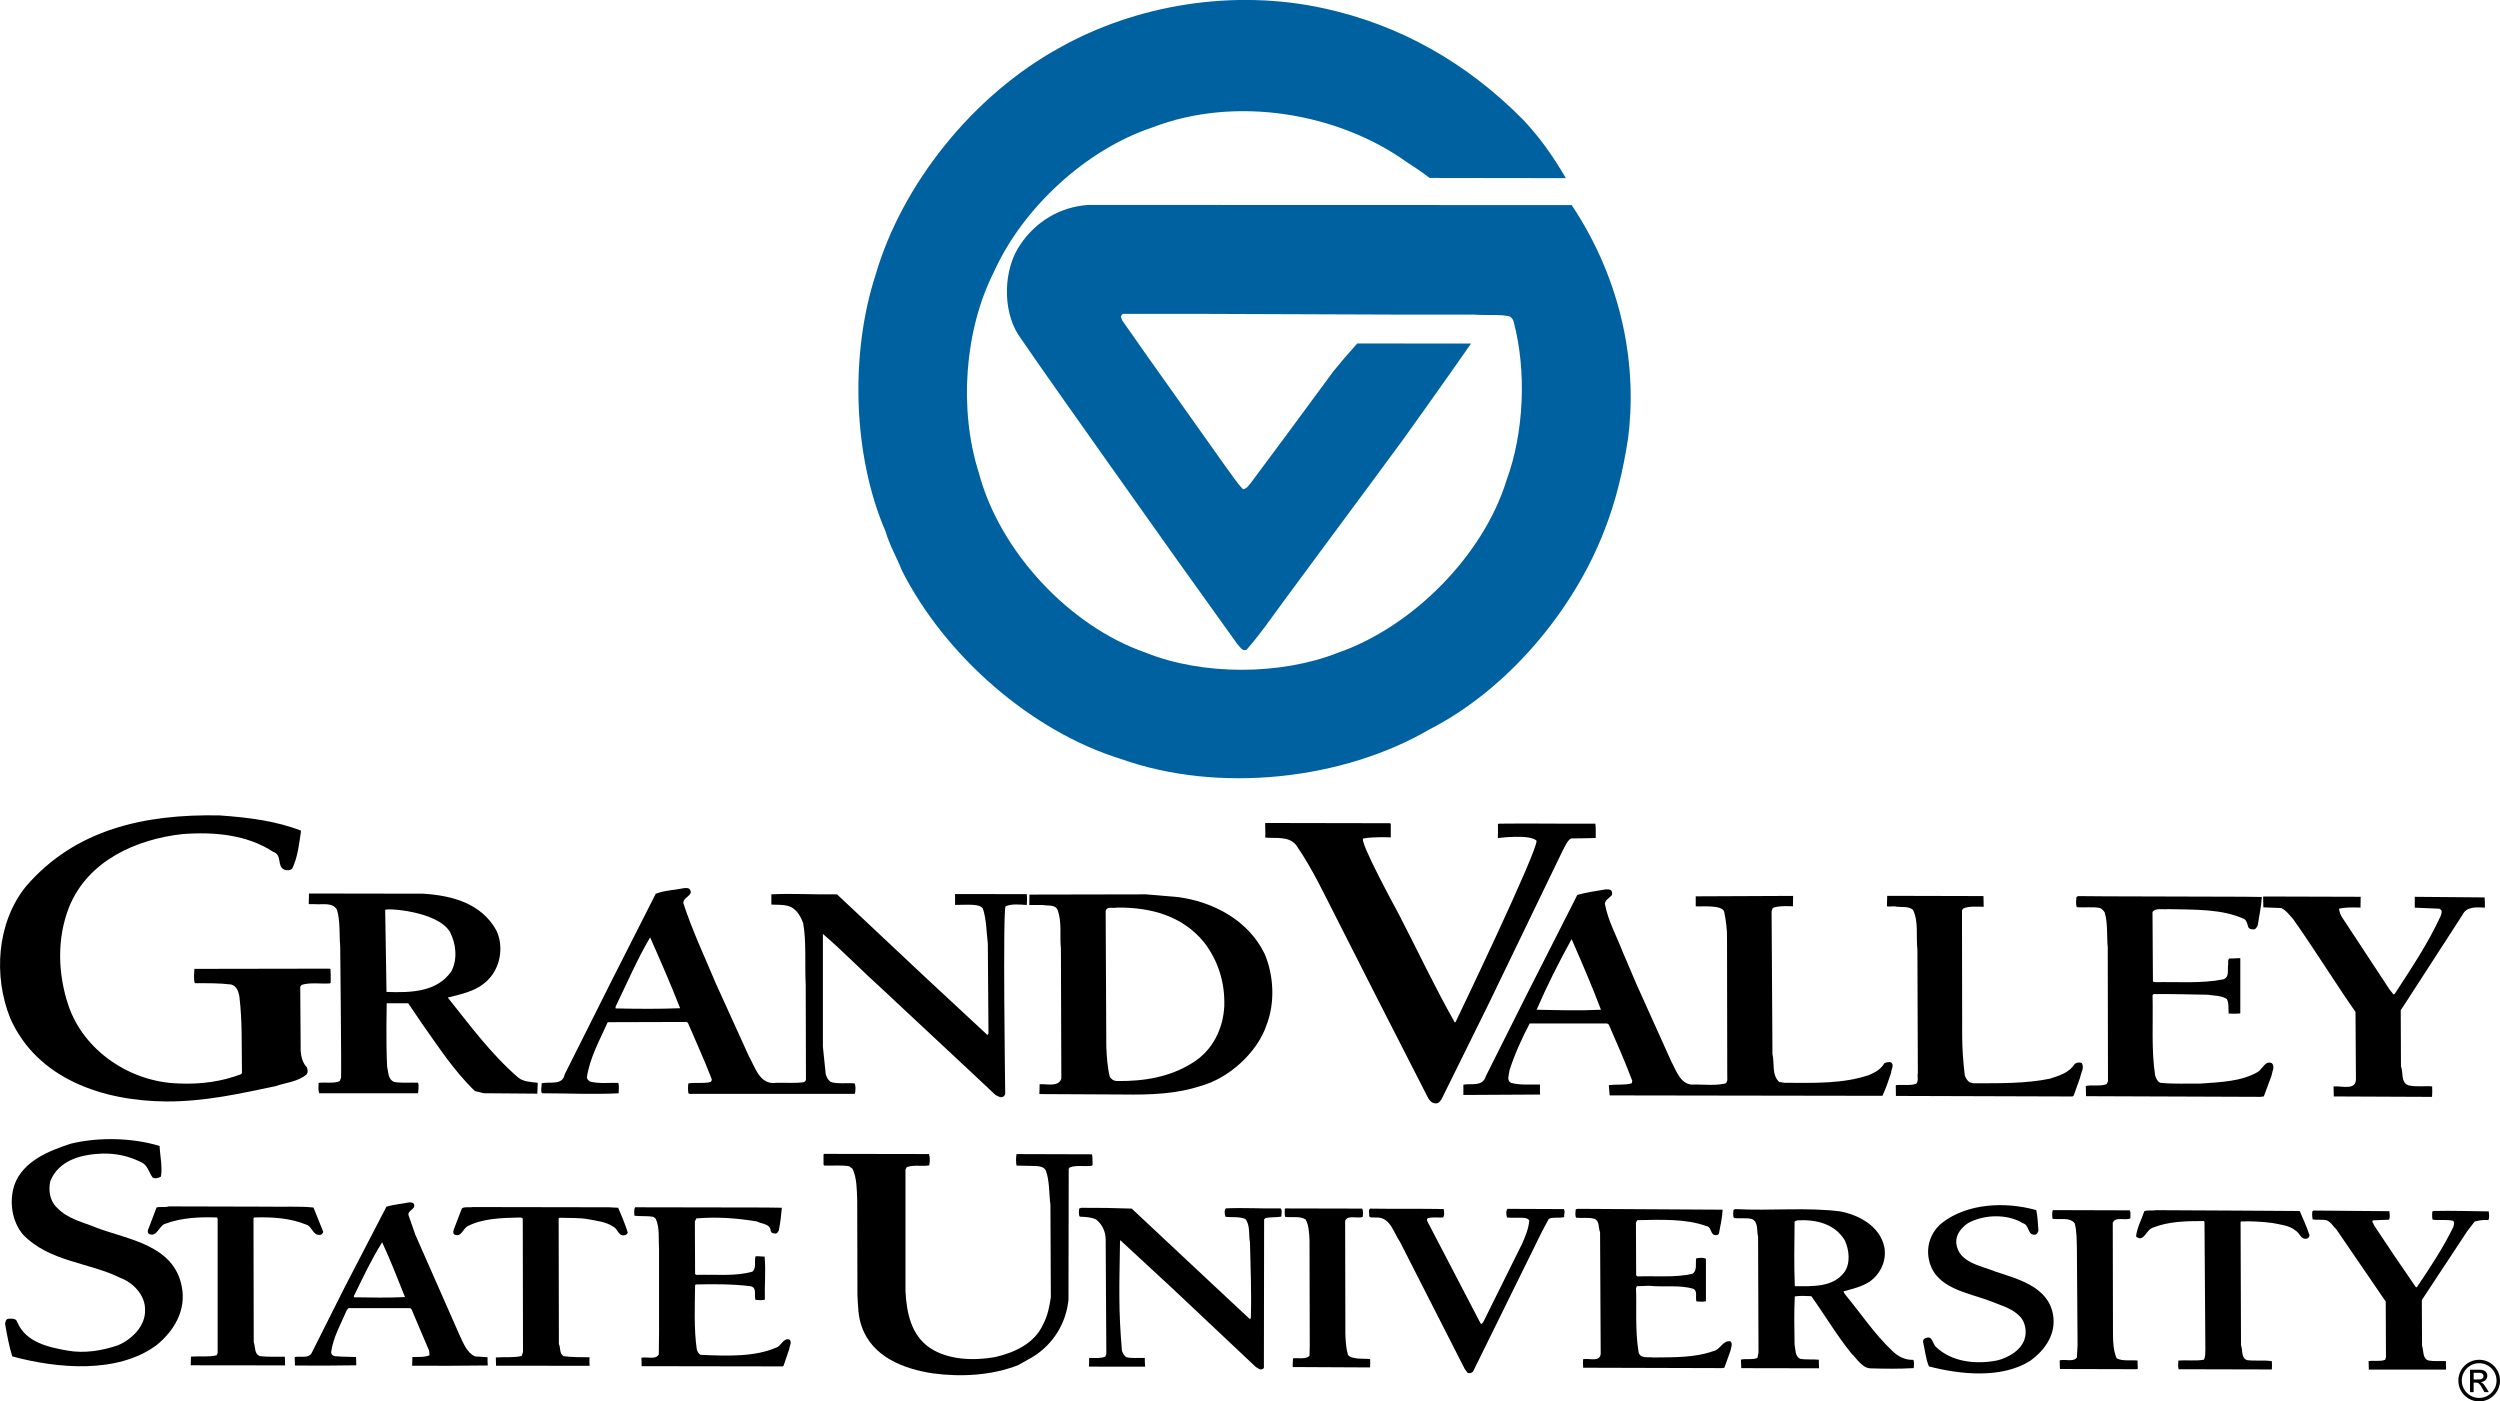 <?xml version="1.0" encoding="utf-8"?>
<!-- Generator: Adobe Illustrator 26.0.3, SVG Export Plug-In . SVG Version: 6.00 Build 0)  -->
<svg version="1.2" baseProfile="tiny" id="Layer_1" xmlns="http://www.w3.org/2000/svg" xmlns:xlink="http://www.w3.org/1999/xlink"
	 x="0px" y="0px" viewBox="0 0 87.496 49.047" overflow="visible" xml:space="preserve">
<g>
	<g>
		<path d="M10.537,29.072c-0.069,0.464-0.114,0.928-0.312,1.331c-0.068,0.061-0.183,0.068-0.266,0.038
			c-0.289-0.122-0.061-0.517-0.403-0.631c-0.905-0.593-2.046-0.707-3.195-0.616c-1.582,0.183-3.263,0.913-3.932,2.525
			c-0.449,1.118-0.403,2.366-0.038,3.461c0.54,1.605,2.175,2.693,3.856,2.739c0.783,0.038,1.529-0.069,2.198-0.327l0.023-0.046
			c-0.015-1.004,0.015-1.803-0.091-2.678c-0.03-0.16-0.091-0.358-0.281-0.411c-0.418-0.053-0.837-0.046-1.278-0.046
			c-0.046-0.152-0.023-0.342-0.015-0.502l4.739-0.008l0.023,0.015c0.015,0.198,0.008,0.304,0.008,0.479l-0.03,0.023
			c-0.335,0.023-0.692-0.046-0.989,0.053l-0.046,0.061l0.015,2.252c0.015,0.198,0.068,0.418,0.221,0.578
			c0.023,0.076,0.038,0.16-0.008,0.236c-0.312,0.266-0.73,0.289-1.103,0.418c-1.24,0.259-2.464,0.54-3.818,0.533
			c-2.206-0.015-4.511-0.784-5.454-2.906c-0.593-1.468-0.479-3.331,0.532-4.602c1.727-2.023,4.176-2.556,6.792-2.503
			C8.682,28.608,9.655,28.729,10.537,29.072L10.537,29.072z"/>
		<path d="M48.675,28.843v0.464c0,0-0.559-0.032-0.958,0.038c-0.192,0.034,1.217,2.609,1.217,2.609
			c0.662,1.278,1.27,2.571,1.978,3.826l0.03-0.008c0,0,2.855-5.942,2.836-6.348c-0.226-0.24-1.355-0.093-1.355-0.093
			c0-0.139,0.01-0.323,0.002-0.489l0.03-0.015c1.095-0.015,2.263,0.008,3.381,0c0.019,0.162,0.011,0.327,0.011,0.502
			c-0.173,0.011-0.578,0.008-0.867,0.015c-0.145,0.099-0.206,0.281-0.289,0.426l-2.616,5.416l-1.62,3.278
			c-0.046,0.069-0.099,0.152-0.19,0.152c-0.167,0.015-0.266-0.144-0.327-0.274l-1.818-3.56l-1.247-2.457
			c-0.479-0.928-0.913-1.886-1.513-2.753c-0.266-0.319-0.7-0.221-1.08-0.259c0.015-0.192-0.004-0.297,0-0.51l4.374,0.008
			L48.675,28.843L48.675,28.843z"/>
		<path d="M23.803,35.286c-0.327-0.837-0.685-1.658-1.05-2.48c-0.456,0.776-0.814,1.613-1.209,2.426v0.061
			C22.289,35.309,23.065,35.316,23.803,35.286L23.803,35.286z M24.137,31.118c0.16,0.228-0.243,0.274-0.22,0.495
			c0.312,0.958,0.745,1.871,1.133,2.799l1.164,2.563c0.213,0.365,0.373,1.012,0.958,0.921c0.327-0.008,0.662,0.023,0.966-0.023
			c0.038-0.023,0.069-0.053,0.069-0.091l-0.008-3.316c-0.038-0.639,0.03-1.537-0.091-2.16c-0.091-0.251-0.243-0.517-0.525-0.601
			c-0.183-0.046-0.388-0.038-0.586-0.046V31.3c0.784-0.038,1.498,0.015,2.297,0l3.012,2.83l2.251,2.092l0.038-0.046l-0.023-3.149
			c-0.046-0.373-0.046-0.837-0.167-1.21c-0.076-0.203-0.58-0.146-0.979-0.146v-0.38l2.51,0.002c0.019,0.112,0,0.38,0,0.38
			c-0.251-0.015-0.529-0.049-0.74,0.046c-0.106,0.048-0.015,6.564-0.015,6.564c-0.015,0.053-0.046,0.099-0.106,0.114
			c-0.091,0.023-0.152-0.046-0.228-0.069l-0.753-0.707l-3.225-3.012c-0.654-0.586-1.362-1.316-2.069-1.924v3.948l0.099,0.959
			c0.03,0.106,0.076,0.205,0.175,0.274c0.251,0.083,0.57,0.023,0.844,0.053c0.03,0.106,0.03,0.251,0,0.365h-5.781l-0.046-0.023
			c-0.015-0.099-0.015-0.236,0-0.342c0.251-0.046,0.548,0.015,0.783-0.053c0.038-0.038,0.046-0.091,0.023-0.129
			c-0.251-0.654-0.548-1.293-0.821-1.94l-0.046-0.03l-2.761,0.008c-0.281,0.631-0.624,1.232-0.73,1.932
			c0.008,0.061,0.061,0.114,0.107,0.145c0.327,0.084,0.654,0.038,0.996,0.046c0.03,0.114,0.015,0.251,0.008,0.365
			c-0.867,0.046-1.757,0-2.685,0c-0.053-0.122,0-0.228-0.008-0.35c0.281-0.068,0.73,0.091,0.806-0.312l1.613-3.218l1.574-3.103
			c0.304-0.122,0.669-0.129,1.004-0.198C24.023,31.08,24.084,31.072,24.137,31.118L24.137,31.118z"/>
		<path d="M56.031,35.339c-0.312-0.829-0.669-1.651-1.027-2.472c-0.456,0.829-0.867,1.643-1.224,2.472
			C54.57,35.354,55.247,35.377,56.031,35.339L56.031,35.339z M56.388,31.163c0.038,0.046,0.053,0.129,0.008,0.183
			c-0.076,0.083-0.228,0.16-0.228,0.289c0.114,0.601,0.411,1.126,0.624,1.681l0.487,1.141l1.217,2.7
			c0.175,0.319,0.335,0.859,0.822,0.799c0.342,0,0.745,0.045,1.072-0.038c0.084-0.053,0.061-0.19,0.061-0.266l-0.008-4.784
			c0.008-0.335-0.038-0.647-0.099-0.958c-0.076-0.257-0.818-0.171-0.996-0.19v-0.35l3.408-0.015c0,0.203-0.006,0.365-0.006,0.365
			s-0.519-0.038-0.709,0.061l-0.038,0.114l0.03,4.997c0.076,0.327-0.03,0.73,0.236,0.974l0.175,0.03
			c1.027,0.007,2.077,0.038,2.974-0.274c0.198-0.083,0.411-0.198,0.532-0.411c0.069-0.03,0.167-0.061,0.244-0.023
			c0.106,0.106-0.008,0.236-0.008,0.358c-0.091,0.274-0.183,0.548-0.304,0.806l-9.546-0.015l-0.03-0.358
			c0.297-0.038,0.578,0.008,0.806-0.068l0.015-0.084c-0.251-0.669-0.54-1.323-0.822-1.97l-0.061-0.038h-2.708
			c-0.274,0.525-0.525,1.073-0.707,1.643c-0.008,0.144-0.114,0.342,0.053,0.434c0.304,0.091,0.664,0.051,1.015,0.061
			c0,0.162-0.004,0.236,0.004,0.35l-2.685,0.015v-0.36c0.282-0.053,0.677,0.079,0.784-0.294l1.453-2.898l1.749-3.446
			c0.319-0.099,0.662-0.137,0.996-0.198C56.267,31.125,56.335,31.118,56.388,31.163L56.388,31.163z"/>
		<path d="M15.748,32.616c-0.441-0.738-2.259-0.844-2.267-0.768l0.046,2.868c0.852,0.03,1.757,0.008,2.267-0.715
			C16.022,33.575,15.961,33.027,15.748,32.616L15.748,32.616z M14.805,31.278c1.012,0.061,2.038,0.335,2.563,1.278
			c0.251,0.517,0.167,1.187-0.19,1.628c-0.403,0.494-0.958,0.586-1.506,0.73c0.776,0.966,1.491,1.955,2.464,2.799
			c0.19,0.152,0.441,0.152,0.684,0.183c-0.007,0.118-0.007,0.26-0.015,0.38l-1.879-0.015l-0.304-0.076
			c-0.73-0.7-1.278-1.552-1.841-2.343l-0.494-0.73h-0.753c0,0-0.03,1.4,0.015,2.221c0.046,0.19,0.03,0.456,0.251,0.533
			c0.236,0.046,0.563,0.017,0.829,0.025c0.046,0.099,0,0.371,0,0.371h-3.453c-0.046-0.099-0.03-0.259-0.023-0.365
			c0.233-0.026,0.554,0.031,0.738-0.061l0.046-0.122c0.015-0.319-0.03-4.579-0.03-4.579c-0.038-0.411,0.008-0.898-0.114-1.293
			c-0.152-0.274-0.502-0.175-0.783-0.198h-0.202c-0.008-0.114,0.01-0.238,0.004-0.373L14.805,31.278L14.805,31.278z"/>
		<path d="M42.142,32.981c-0.761-0.928-1.864-1.232-3.058-1.217c-0.129,0.038-0.358-0.061-0.388,0.129l0.023,4.739
			c0.015,0.365,0.038,0.715,0.122,1.057c0.061,0.084,0.129,0.137,0.236,0.145c0.974,0.015,1.871-0.145,2.639-0.624
			c0.73-0.441,1.095-1.21,1.133-2.008C42.872,34.358,42.621,33.605,42.142,32.981L42.142,32.981z M41.252,31.399
			c1.209,0.167,2.442,0.806,3.012,1.993c0.319,0.761,0.365,1.704,0.061,2.487c-0.327,0.974-1.339,1.871-2.312,2.13
			c-0.821,0.274-1.742,0.312-2.693,0.297l-2.944-0.015c0.008-0.116,0.008-0.344,0.008-0.344c0.257-0.019,0.662,0.108,0.761-0.196
			l-0.015-4.556c-0.046-0.456,0.038-0.897-0.106-1.323c-0.076-0.228-0.335-0.16-0.517-0.198h-0.483c0-0.173,0-0.173,0.004-0.365
			l4.085-0.008L41.252,31.399L41.252,31.399z"/>
		<path d="M69.418,31.361c0,0.158,0.008,0.234,0.008,0.373c-0.259,0.004-0.502-0.03-0.715,0.061l-0.045,0.069l0.007,4.374
			c0,0.479,0.038,0.951,0.091,1.4c0.03,0.091,0.091,0.19,0.175,0.244l0.129,0.03c0.897,0,1.826,0.015,2.678-0.16
			c0.319-0.107,0.662-0.198,0.867-0.517c0.076-0.053,0.167-0.068,0.251-0.023c0.091,0.167-0.038,0.335-0.061,0.494l-0.228,0.639
			l-0.046,0.03l-6.176-0.019c0-0.114,0-0.24-0.004-0.376c0.236-0.03,0.514,0.029,0.719-0.054c0.091-0.107,0.023-0.259,0.053-0.365
			l-0.015-4.321c-0.053-0.464,0.046-0.989-0.152-1.392c-0.152-0.137-0.373-0.091-0.571-0.114c-0.122-0.038-0.344,0.023-0.344-0.025
			c0-0.093,0.01-0.247,0.01-0.356L69.418,31.361L69.418,31.361z"/>
		<path d="M78.545,31.384l0.616,0.008c-0.023,0.335-0.091,0.662-0.145,0.996c-0.03,0.046-0.053,0.122-0.122,0.137
			c-0.091,0.008-0.182-0.008-0.213-0.091c-0.03-0.099-0.045-0.198-0.129-0.266c-0.784-0.365-1.742-0.327-2.67-0.35
			c-0.183,0.023-0.434-0.053-0.548,0.099l0.015,2.434l0.061,0.023c0.806-0.015,1.651,0.053,2.404-0.099
			c0.221-0.076,0.137-0.327,0.167-0.502c0.015-0.076-0.03-0.143,0.038-0.228c0.129,0.008,0.245-0.015,0.388-0.01v1.934
			C78.256,35.484,78,35.474,78,35.474c-0.015-0.129,0.013-0.363-0.063-0.508c-0.19-0.129-0.441-0.114-0.669-0.152
			c-0.631-0.008-1.255-0.03-1.894-0.023l-0.038,0.038c0.023,0.943-0.046,1.947,0.091,2.814c0.038,0.107,0.076,0.206,0.175,0.251
			c0.456,0.053,0.959,0.023,1.407,0.03c0.707-0.053,1.43-0.068,2.016-0.411c0.167-0.107,0.251-0.403,0.487-0.304
			c0.114,0.129,0.008,0.289-0.008,0.426l-0.274,0.738l-0.122,0.015l-6.1-0.023L73,38.009c0.236-0.053,0.517,0.023,0.73-0.068
			l0.046-0.099l-0.008-4.693c-0.038-0.327,0.008-0.844-0.107-1.217c-0.038-0.061-0.099-0.122-0.16-0.152
			c-0.251-0.053-0.548-0.007-0.814-0.03c-0.046-0.107-0.023-0.244-0.015-0.358l0.061-0.03l0.951,0.008L78.545,31.384L78.545,31.384z
			"/>
		<path d="M82.62,31.386l-0.006,0.378c-0.279-0.007-0.517-0.015-0.753,0.038c0.036,0.268,0.175,0.38,0.274,0.555l1.491,2.267
			l0.145,0.183l0.045-0.03c0.578-0.89,1.171-1.772,1.605-2.723c0.023-0.053,0.046-0.145,0.023-0.198l-0.068-0.053l-0.863-0.036
			c-0.002-0.148,0-0.38,0-0.38l2.445,0.021c0.008,0.15,0.015,0.243,0.008,0.357c-0.276-0.007-0.639-0.061-0.791,0.266l-1.963,3.035
			l-0.19,0.289l0.008,1.962c0.084,0.198-0.015,0.578,0.266,0.669c0.251,0.061,0.567,0.013,0.825,0.036
			c0.009,0.133,0.004,0.253-0.004,0.367l-3.438-0.015c0-0.082-0.008-0.35-0.008-0.35c0.274-0.03,0.768,0.152,0.783-0.243
			l-0.015-2.366c-0.745-1.065-1.422-2.175-2.183-3.248c-0.129-0.144-0.251-0.312-0.418-0.388l-0.624-0.023
			c0-0.133-0.008-0.38-0.008-0.38L82.62,31.386L82.62,31.386z"/>
		<path d="M5.586,40.108c0.015,0.358,0.106,0.723,0.046,1.073c-0.084,0.046-0.198,0.084-0.289,0.03
			c-0.137-0.175-0.167-0.434-0.411-0.54c-0.411-0.205-0.867-0.312-1.369-0.297c-0.723,0.03-1.506,0.228-1.803,0.966
			c-0.069,0.304-0.023,0.677,0.221,0.913c0.396,0.426,0.936,0.517,1.415,0.723c1.103,0.411,2.693,0.601,2.966,2.054
			c0.16,0.814-0.251,1.536-0.89,2.054c-1.369,1.004-3.469,0.814-5.043,0.388c-0.114-0.365-0.183-0.753-0.251-1.141
			c0.015-0.069,0.023-0.16,0.107-0.175c0.114-0.007,0.274-0.03,0.319,0.114c0.297,0.707,1.072,0.875,1.742,0.996
			c0.616,0.114,1.24,0,1.78-0.182c0.487-0.206,0.974-0.677,0.951-1.247c0.008-0.495-0.403-0.943-0.86-1.111
			c-1.118-0.555-2.48-0.555-3.415-1.521c-0.388-0.464-0.487-1.156-0.297-1.734c0.297-0.837,1.225-1.202,1.978-1.445
			C3.456,39.789,4.65,39.819,5.586,40.108L5.586,40.108z"/>
		<path d="M32.512,40.39c0.038,0.107,0.038,0.281,0.008,0.396c-0.259,0.046-0.532-0.03-0.784,0.061l-0.046,0.084v4.244
			c0.038,0.761,0.19,1.552,0.867,2.008c0.631,0.411,1.506,0.449,2.274,0.312c0.654-0.152,1.377-0.464,1.681-1.156
			c0.152-0.281,0.221-0.624,0.266-0.943l-0.015-3.233c-0.053-0.373-0.023-0.821-0.16-1.194c-0.068-0.129-0.198-0.145-0.319-0.16
			l-0.707-0.015c-0.023-0.122-0.023-0.281,0-0.403l2.639,0.008c0.03,0.114,0.015,0.251,0.023,0.373l-0.03,0.03
			c-0.259,0.03-0.532-0.03-0.768,0.053l-0.038,0.053l-0.008,4.586c-0.084,0.799-0.51,1.529-1.232,1.985l-0.525,0.297
			c-0.905,0.357-1.97,0.426-2.997,0.289c-0.996-0.152-2.115-0.57-2.48-1.635c-0.129-0.342-0.129-0.707-0.152-1.103l-0.008-3.324
			c-0.015-0.358-0.008-0.753-0.16-1.095l-0.122-0.091c-0.274-0.046-0.578-0.015-0.867-0.023l-0.03-0.03v-0.365l0.03-0.015
			L32.512,40.39L32.512,40.39z"/>
		<path d="M13.375,43.478c-0.373,0.593-0.677,1.24-0.989,1.879v0.046c0.578,0.008,1.209,0.023,1.788-0.008
			C13.915,44.748,13.664,44.102,13.375,43.478L13.375,43.478z M14.493,42.162c0.053,0.175-0.274,0.205-0.183,0.403l0.228,0.654
			l1.552,3.522c0.129,0.266,0.243,0.593,0.532,0.73l0.441,0.03c-0.005,0.076,0.005,0.195,0.008,0.289
			c-0.887,0.01-1.819,0.015-2.647,0.008c0.01-0.097,0.001-0.202,0.008-0.304c0.205-0.008,0.411,0.015,0.601-0.061l-0.015-0.16
			l-0.616-1.453l-0.046-0.038h-2.16l-0.061,0.076c-0.205,0.479-0.472,0.936-0.548,1.476c0.03,0.175,0.228,0.122,0.35,0.145
			l0.525,0.015c0.005,0.093,0.005,0.188,0.007,0.289c-0.721,0.013-1.438,0.015-2.145,0.008c0.003-0.108-0.015-0.206-0.008-0.297
			c0.205-0.046,0.502,0.076,0.609-0.175l1.118-2.229l1.293-2.495l0.19-0.365c0.259-0.076,0.548-0.099,0.814-0.152
			C14.401,42.086,14.478,42.086,14.493,42.162L14.493,42.162z"/>
		<path d="M71.266,42.352c0.053,0.228,0.053,0.479,0.076,0.722c-0.023,0.053-0.046,0.137-0.122,0.137
			c-0.274,0.023-0.182-0.335-0.426-0.403c-0.548-0.335-1.369-0.304-1.917,0c-0.236,0.16-0.434,0.403-0.411,0.7
			c0.076,0.685,0.86,0.784,1.369,0.996c0.791,0.259,1.848,0.533,2.016,1.499c0.122,0.669-0.266,1.247-0.806,1.628
			c-0.989,0.624-2.442,0.479-3.537,0.19c-0.114-0.274-0.137-0.578-0.206-0.867c0-0.068,0.046-0.114,0.107-0.129
			c0.228-0.084,0.228,0.205,0.342,0.312c0.548,0.525,1.377,0.624,2.137,0.479c0.403-0.099,0.897-0.373,0.989-0.829
			c0.046-0.228,0-0.479-0.137-0.662c-0.289-0.342-0.7-0.426-1.072-0.586c-0.799-0.304-1.955-0.441-2.16-1.46
			c-0.099-0.472,0.068-0.959,0.456-1.278C68.855,42.109,70.178,42.048,71.266,42.352L71.266,42.352z"/>
		<path d="M9.381,42.231c0.532,0.015,1.08-0.023,1.59,0.03l0.342,0.852c-0.015,0.045-0.053,0.106-0.114,0.106
			c-0.251,0.03-0.274-0.297-0.479-0.358c-0.548-0.228-1.187-0.274-1.825-0.251l-0.023,0.023l0.008,4.336
			c0.061,0.175,0.015,0.434,0.228,0.495c0.274,0.03,0.577,0.019,0.859,0.019c0.014,0.099,0.002,0.205,0.01,0.304l-3.302-0.004
			c0.003-0.096,0.003-0.208,0.008-0.304C7,47.456,7.29,47.502,7.579,47.433l0.038-0.069v-4.701l-0.023-0.053
			c-0.586-0.023-1.247,0.008-1.788,0.213c-0.251,0.053-0.289,0.487-0.593,0.365c-0.061-0.053-0.046-0.144-0.008-0.205l0.274-0.723
			c0.129-0.038,0.297,0.008,0.426-0.038L9.381,42.231L9.381,42.231z"/>
		<path d="M21.635,42.269c0.122,0.281,0.243,0.57,0.335,0.867c-0.015,0.061-0.068,0.091-0.129,0.099
			c-0.205,0.023-0.213-0.228-0.38-0.304c-0.259-0.175-0.563-0.198-0.867-0.259c-0.342-0.061-0.669-0.038-1.012-0.053l-0.03,0.023
			l0.008,4.396c0.069,0.137,0.008,0.335,0.167,0.426c0.289,0.038,0.609,0.038,0.905,0.038c-0.002,0.128-0.007,0.185,0.003,0.299
			l-3.274-0.003l-0.008-0.289c0.305-0.022,0.624,0.015,0.905-0.053l0.046-0.137l-0.008-4.655c-0.008-0.053-0.068-0.053-0.114-0.053
			c-0.639,0.015-1.278,0.03-1.818,0.304c-0.175,0.107-0.221,0.403-0.464,0.289c-0.068-0.061-0.023-0.16,0-0.221l0.266-0.692
			c0.099-0.068,0.259-0.023,0.38-0.046l4.762,0.008L21.635,42.269L21.635,42.269z"/>
		<path d="M27.363,42.269c-0.023,0.274-0.053,0.532-0.107,0.799c-0.038,0.046-0.046,0.106-0.122,0.106
			c-0.061-0.008-0.144-0.015-0.16-0.091c-0.015-0.259-0.319-0.244-0.487-0.335c-0.707-0.114-1.362-0.167-2.115-0.106l-0.053,0.106
			l0.008,1.841l0.046,0.03c0.662-0.023,1.362,0.061,1.962-0.114c0.137-0.122,0.068-0.342,0.099-0.502
			c-0.008-0.03,0.03-0.038,0.053-0.038l0.274,0.015c0.046,0.563-0.008,0.981,0.008,1.506c-0.099,0.03-0.221,0.015-0.327,0.008
			c-0.061-0.144,0.069-0.441-0.183-0.479c-0.608-0.076-1.263-0.076-1.909-0.061l-0.023,0.03c-0.008,0.669-0.046,1.544,0.061,2.251
			c0.023,0.068,0.061,0.145,0.129,0.183c0.928,0.038,1.924,0.084,2.708-0.281c0.129-0.091,0.228-0.327,0.411-0.251
			c0.091,0.107-0.008,0.221-0.015,0.335l-0.198,0.578l-0.031,0.023l-4.936-0.008c-0.002-0.112-0.002-0.207-0.008-0.297
			c0.229-0.034,0.502,0.076,0.609-0.114l0.008-0.745v-2.921c-0.023-0.365,0.03-0.768-0.114-1.08l-0.084-0.069
			c-0.205-0.038-0.441-0.015-0.662-0.038c-0.008-0.091-0.023-0.221,0.023-0.297l4.556,0.008L27.363,42.269L27.363,42.269z"/>
		<path d="M39.609,42.299l2.168,2.031l1.97,1.841l0.03-0.046c0.03-0.89-0.015-1.886-0.03-2.647c-0.053-0.274,0.015-0.593-0.16-0.814
			c-0.205-0.091-0.479-0.053-0.692-0.076c-0.038-0.084-0.053-0.228,0.008-0.297c0.662-0.03,1.247,0.015,1.917,0
			c0.061,0.069,0.03,0.198,0.023,0.289c-0.175,0.03-0.365,0.015-0.548,0.046l-0.053,0.053l-0.008,5.195
			c-0.03,0.053-0.099,0.061-0.152,0.046l-0.129-0.076l-2.906-2.738l-1.825-1.689h-0.023c-0.023,1.567-0.061,2.396,0.068,3.864
			c0.038,0.084,0.068,0.167,0.16,0.221c0.19,0.045,0.418,0.015,0.639,0.023c-0.002,0.12,0.005,0.202,0.012,0.305
			c-0.692,0.006-1.306-0.001-1.967-0.001c0.004-0.118,0.009-0.199,0.008-0.304c0.234,0.001,0.388,0.023,0.563-0.045l0.038-0.091
			l-0.023-4.001c0-0.274-0.114-0.533-0.335-0.707c-0.167-0.084-0.365-0.091-0.571-0.099c-0.046-0.061-0.03-0.198-0.023-0.281
			l0.068-0.03C38.468,42.269,38.985,42.276,39.609,42.299L39.609,42.299z"/>
		<path d="M47.671,42.299c0.046,0.068,0.03,0.198,0.023,0.289c-0.198,0.076-0.517-0.084-0.616,0.137l0.008,3.955
			c0.008,0.251,0.023,0.51,0.091,0.738c0.129,0.19,0.723,0.114,0.776,0.152c0.007,0.098,0.002,0.198-0.003,0.288l-2.705-0.014
			c-0.009-0.081,0.005-0.2,0.008-0.304c0.175-0.023,0.449,0.046,0.578-0.091l0.008-0.335l-0.008-3.719
			c-0.015-0.251-0.023-0.517-0.137-0.715c-0.198-0.129-0.471-0.061-0.715-0.091c-0.03-0.084-0.008-0.183-0.015-0.281l0.03-0.015
			L47.671,42.299L47.671,42.299z"/>
		<path d="M50.524,42.314c0.023,0.076,0.038,0.236-0.023,0.297c-0.175,0.008-0.365-0.023-0.525,0.023
			c-0.046,0.023-0.038,0.091-0.015,0.122l1.856,3.56l0.03,0.023l0.061-0.061l1.362-2.746c0.114-0.259,0.221-0.51,0.251-0.798
			c0-0.053-0.069-0.084-0.114-0.099c-0.213-0.038-0.441,0-0.662-0.023c-0.03-0.084-0.046-0.236,0.015-0.304l1.97,0.008
			c0.061,0.106,0,0.167,0.015,0.281c-0.167,0.046-0.38-0.015-0.54,0.061l-0.244,0.456l-2.404,4.883
			c-0.045,0.053-0.129,0.084-0.198,0.046l-0.099-0.137l-2.267-4.45c-0.221-0.312-0.335-0.875-0.837-0.844
			c-0.091-0.015-0.251,0.038-0.236-0.084c0.008-0.076-0.038-0.182,0.03-0.228C48.797,42.314,49.68,42.299,50.524,42.314
			L50.524,42.314z"/>
		<path d="M60.29,42.337c-0.015,0.281-0.076,0.555-0.129,0.829c-0.03,0.084-0.137,0.068-0.19,0.046
			c-0.114-0.076-0.084-0.281-0.259-0.304c-0.715-0.259-1.582-0.22-2.381-0.205c-0.053,0-0.053,0.053-0.076,0.091l0.008,1.841
			l0.046,0.038c0.647-0.023,1.323,0.046,1.917-0.091c0.183-0.106,0.107-0.35,0.137-0.54c0.106-0.023,0.259-0.038,0.342,0.015v1.483
			c-0.099,0.03-0.228,0.015-0.327,0.008c-0.061-0.114,0.053-0.358-0.114-0.441c-0.472-0.145-1.057-0.053-1.544-0.107l-0.433,0.015
			l-0.03,0.069c0.03,0.57-0.038,1.483,0.091,2.236c0.053,0.243,0.327,0.16,0.509,0.19c0.73-0.008,1.46,0.008,2.099-0.221
			c0.251-0.038,0.342-0.403,0.616-0.342c0.076,0.099,0.008,0.221-0.008,0.327l-0.213,0.593l-0.084,0.015l-4.859-0.014
			c-0.009-0.108-0.005-0.195-0.002-0.298c0.211-0.045,0.578,0.114,0.616-0.182L56,43.128c-0.068-0.16-0.008-0.395-0.198-0.471
			c-0.205-0.061-0.418-0.015-0.639-0.038c-0.046-0.084-0.023-0.205-0.015-0.297l0.076-0.015L60.29,42.337L60.29,42.337z"/>
		<path d="M64.565,43.41c-0.35-0.578-0.996-0.738-1.666-0.7c-0.03,0.015-0.068,0.015-0.091,0.053
			c-0.008,0.806-0.023,1.499,0.008,2.252c0.639,0,1.339,0.046,1.742-0.502C64.77,44.201,64.717,43.737,64.565,43.41L64.565,43.41z
			 M64.413,42.398c0.662,0.129,1.384,0.525,1.536,1.247c0.084,0.479-0.129,0.928-0.502,1.202c-0.282,0.19-0.616,0.259-0.928,0.35
			l0.038,0.084c0.555,0.662,1.034,1.4,1.666,1.993c0.198,0.198,0.441,0.327,0.738,0.319c0.046,0.084,0.023,0.205,0.015,0.289
			c-0.502,0.03-1.027,0.023-1.529,0.008c-0.282-0.023-0.464-0.343-0.654-0.525c-0.51-0.631-0.921-1.331-1.4-2
			c-0.19-0.008-0.396-0.023-0.578,0.008c-0.03,0.548-0.015,1.126-0.008,1.681c0.038,0.175,0.008,0.418,0.198,0.502
			c0.205,0.038,0.446,0.01,0.651,0.032c0.003,0.14,0.002,0.193,0.01,0.3l-2.724-0.005c0.002-0.076-0.013-0.206-0.013-0.297
			c0.167-0.046,0.411,0.015,0.578-0.061l0.038-0.19l-0.015-4.062c-0.053-0.16,0.023-0.502-0.213-0.608
			c-0.19-0.053-0.426-0.008-0.631-0.038c-0.046-0.076-0.023-0.198-0.015-0.281l0.061-0.03
			C61.956,42.383,63.226,42.246,64.413,42.398L64.413,42.398z"/>
		<path d="M74.544,42.36c0.03,0.083,0.015,0.19,0.015,0.281c-0.19,0.091-0.517-0.076-0.616,0.152l0.008,3.91
			c0,0.243,0.015,0.586,0.129,0.837c0.205,0.107,0.487,0.053,0.73,0.076l0.008,0.289l-0.031,0.015l-2.692-0.007
			c-0.005-0.111-0.01-0.183-0.008-0.304c0.198-0.046,0.479,0.068,0.601-0.099l0.023-0.426l-0.023-3.347
			c-0.008-0.312,0-0.639-0.076-0.921c-0.175-0.228-0.517-0.122-0.776-0.16c-0.015-0.099-0.023-0.213,0.008-0.304L74.544,42.36
			L74.544,42.36z"/>
		<path d="M80.47,42.383l0.023,0.015c0.114,0.266,0.243,0.548,0.335,0.829c0,0.046-0.03,0.107-0.084,0.122
			c-0.228,0.046-0.243-0.19-0.403-0.281c-0.228-0.19-0.533-0.206-0.814-0.266c-0.358-0.045-0.73-0.068-1.095-0.053l-0.015,0.023
			l0.015,4.313c0.069,0.16-0.008,0.441,0.213,0.517c0.274,0.038,0.586-0.008,0.867,0.038c0.005,0.101,0.005,0.196,0,0.289
			l-3.263-0.008c-0.03-0.091-0.015-0.205-0.008-0.304c0.289-0.023,0.609,0.023,0.89-0.03c0.068-0.122,0.046-0.251,0.053-0.388
			l-0.03-4.435l-0.023-0.03c-0.631,0-1.24,0.015-1.772,0.228c-0.251,0.061-0.327,0.548-0.601,0.312
			c0.038-0.319,0.19-0.586,0.289-0.882c0.114-0.053,0.266-0.008,0.396-0.038l2.905,0.015L80.47,42.383L80.47,42.383z"/>
		<path d="M83.626,42.39c0.008,0.091,0.03,0.221-0.015,0.297l-0.563,0.023c-0.053,0.061,0.031,0.106,0.031,0.16
			c0.479,0.73,0.974,1.46,1.475,2.183h0.03c0.464-0.685,0.92-1.377,1.278-2.107c0.008-0.069,0.069-0.167-0.015-0.221
			c-0.221-0.053-0.479-0.007-0.707-0.038c-0.03-0.076-0.015-0.183-0.015-0.282l0.046-0.023c0.685-0.015,1.255,0.008,1.932,0.015
			c0.007,0.099,0.03,0.221-0.015,0.304c-0.167-0.015-0.327,0.008-0.479,0.053l-0.259,0.335l-1.59,2.411l0.008,1.597
			c0.061,0.175,0.008,0.441,0.221,0.517c0.198,0.038,0.411,0.015,0.616,0.023c-0.008,0.148,0.011,0.201,0.002,0.296l-2.702,0.001
			c0.002-0.096-0.008-0.191-0.008-0.297c0.19-0.03,0.403,0.023,0.578-0.046l0.03-0.091l-0.008-1.947l-1.727-2.525
			c-0.114-0.107-0.205-0.282-0.365-0.327c-0.144-0.023-0.312,0-0.464-0.023c-0.023-0.107-0.023-0.183-0.015-0.281l0.045-0.03
			L83.626,42.39L83.626,42.39z"/>
		<path d="M79.184,31.46L79.184,31.46L79.184,31.46z"/>
		<path fill="#0061A1" d="M53.311,4.194c0.558,0.598,0.994,1.19,1.492,2.041l-4.768-0.007c-0.299-0.227-0.517-0.375-0.791-0.548
			c-2.419-1.739-6.019-2.343-8.92-1.217c-2.302,0.766-4.523,2.799-5.537,5.051c-1.029,2.028-1.242,4.817-0.522,7.059
			c0.725,2.713,3.149,5.34,5.831,6.268c1.998,0.806,4.726,0.791,6.714,0.01c2.616-0.903,5.106-3.403,5.918-6.05
			c0.608-1.648,0.71-3.813,0.243-5.558c-0.02-0.066-0.071-0.132-0.137-0.172c-0.38-0.081-0.842-0.025-1.253-0.061h-2.678
			l-6.825-0.025h-2.764c-0.051,0.005-0.071,0.061-0.086,0.101l0.051,0.132l0.903,1.288l2.713,3.823
			c0.203,0.264,0.37,0.548,0.608,0.791c0.137-0.005,0.218-0.162,0.304-0.259l1.202-1.618l1.668-2.262
			c0.243-0.299,0.495-0.593,0.825-0.961l3.981,0.004c-0.916,1.322-2.382,3.366-2.382,3.366c-0.852,1.151-1.694,2.307-2.556,3.458
			l-1.607,2.175c-0.426,0.578-0.832,1.176-1.313,1.719c-0.147,0.061-0.233-0.112-0.319-0.198l-1.775-2.48
			c-0.193-0.264-0.39-0.543-0.583-0.816l-2.226-3.139c-1.034-1.471-2.084-2.931-3.093-4.407c-0.548-0.882-0.512-2.277,0.071-3.129
			c0.548-0.827,1.415-1.334,2.373-1.4h4.031c0,0,7.87,0.001,12.902,0.004c1.827,2.739,2.301,5.762,1.966,8.211
			c-0.172,1.105-0.426,2.175-0.827,3.189c-1.07,2.769-3.357,5.537-6.11,6.947c-3.028,1.77-7.378,2.262-10.816,1.035
			c-3.113-0.964-6.141-3.595-7.657-6.597c-0.177-0.456-0.431-0.882-0.568-1.359c-1.141-2.632-1.253-6.197-0.355-8.97
			c0.923-3.179,3.403-6.293,6.44-7.961c2.662-1.496,6.08-2.084,9.285-1.374C48.981,0.873,51.314,2.176,53.311,4.194L53.311,4.194z"
			/>
	</g>
	<g>
		<path d="M86.766,49.047c-0.403,0-0.727-0.326-0.727-0.729c0-0.403,0.324-0.728,0.727-0.728c0.403,0,0.73,0.324,0.73,0.728
			C87.496,48.721,87.169,49.047,86.766,49.047z M86.766,47.71c-0.336,0-0.607,0.272-0.607,0.607c0,0.336,0.271,0.608,0.607,0.608
			c0.336,0,0.609-0.273,0.609-0.608C87.375,47.982,87.102,47.71,86.766,47.71z M86.448,47.938h0.345
			c0.194,0,0.259,0.121,0.259,0.206c0,0.127-0.091,0.217-0.223,0.225v0.004c0.067,0.024,0.116,0.091,0.182,0.196l0.095,0.153h-0.155
			l-0.069-0.123c-0.098-0.176-0.136-0.21-0.233-0.21h-0.076v0.333h-0.126V47.938z M86.756,48.28c0.097,0,0.162-0.038,0.162-0.119
			c0-0.071-0.058-0.116-0.14-0.116h-0.204v0.235H86.756z"/>
	</g>
</g>
</svg>
